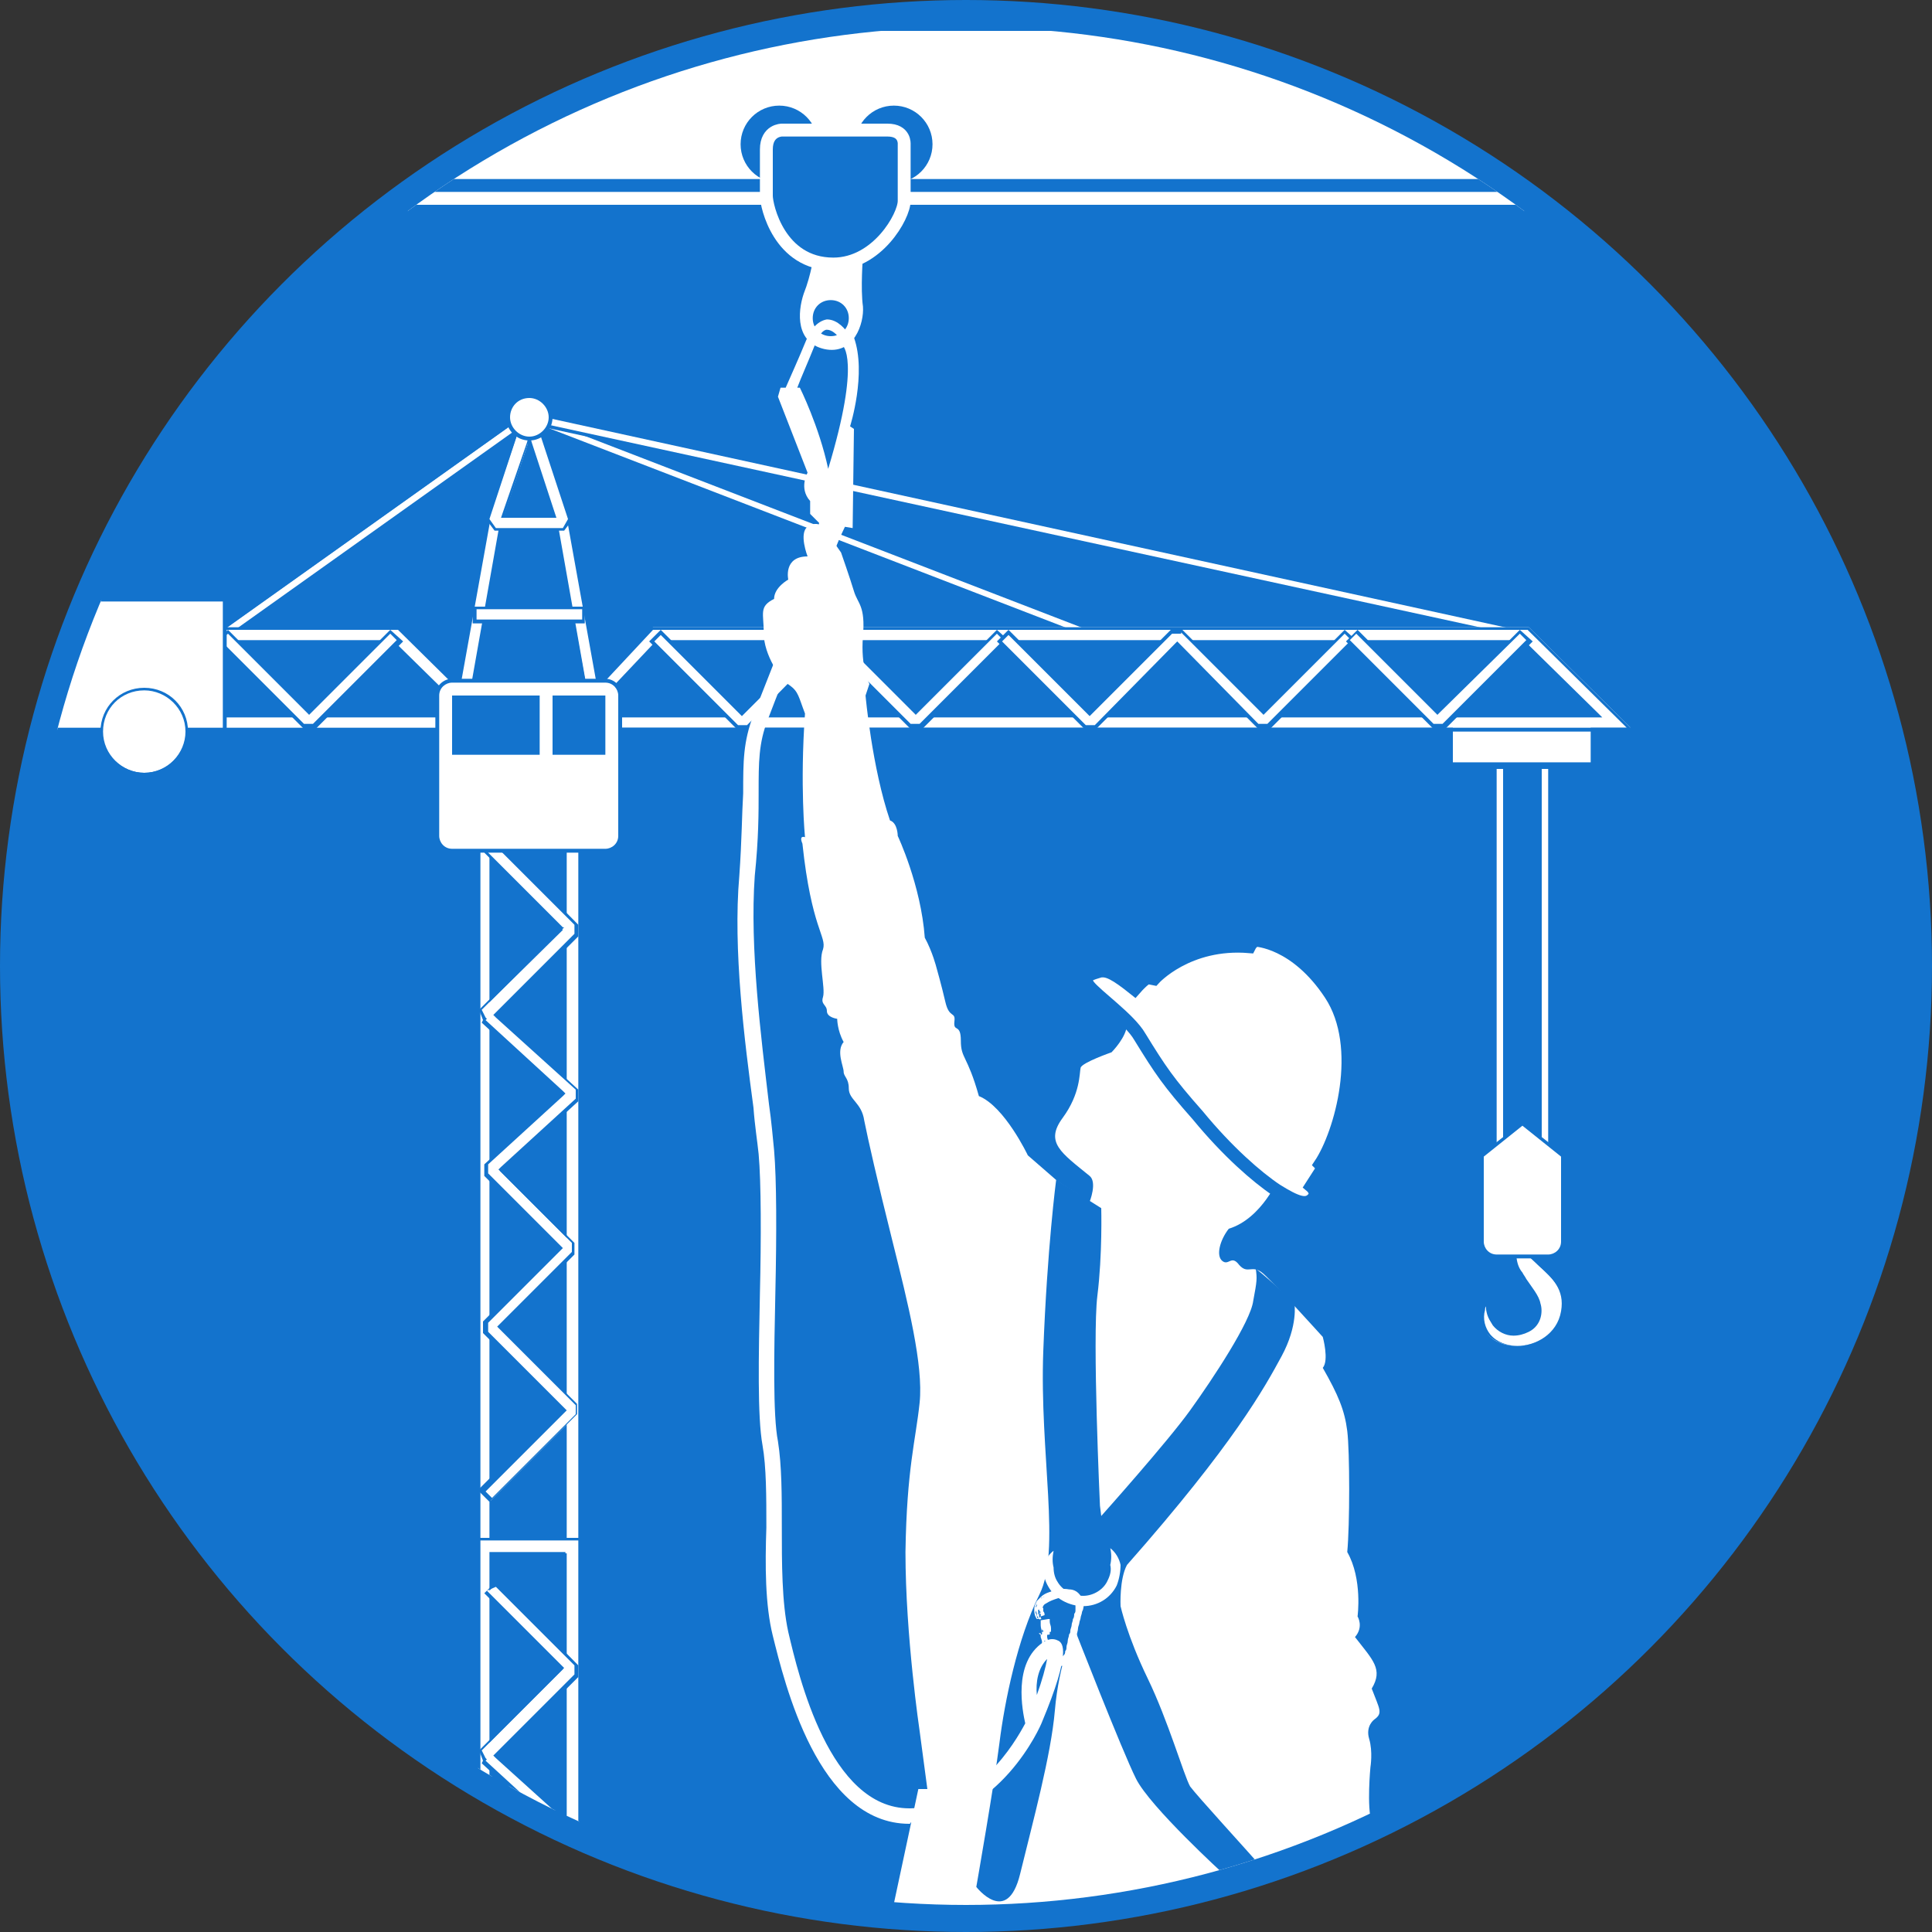 <?xml version="1.0" encoding="utf-8"?>
<!-- Generator: Adobe Illustrator 24.0.3, SVG Export Plug-In . SVG Version: 6.00 Build 0)  -->
<svg version="1.1" xmlns="http://www.w3.org/2000/svg" xmlns:xlink="http://www.w3.org/1999/xlink" x="0px" y="0px"
	 viewBox="0 0 150 150" style="enable-background:new 0 0 150 150;" xml:space="preserve">
<rect x="0" y="0" width="150" height="150" fill="#333333" stroke="none"/>
<style type="text/css">
	.st0{fill:#1373CD;}
	.st1{fill:none;}
	.st2{clip-path:url(#SVGID_2_);}
	.st3{fill:#FFFFFF;}
	.st4{fill:#FFFFFF;stroke:#1373CD;stroke-miterlimit:10;}
	.st5{fill:#1373CD;stroke:#FFFFFF;stroke-miterlimit:10;}
</style>
<g id="Ebene_2">
	<circle class="st0" cx="75" cy="75" r="75"/>
	<circle class="st1" cx="75" cy="75" r="75"/>
</g>
<g id="Ebene_1">
	<g>
		<defs>
			<circle id="SVGID_1_" cx="75" cy="75" r="72.9"/>
		</defs>
		<clipPath id="SVGID_2_">
			<use xlink:href="#SVGID_1_"  style="overflow:visible;"/>
		</clipPath>
		<g class="st2">
			<g>
				<g>
					<g>
						
							<rect x="6.3" y="43.2" transform="matrix(0.815 -0.58 0.58 0.815 -20.54 22.821)" class="st3" width="38.2" height="0.7"/>
						<path class="st0" d="M40.7,32.3l0.3,0.4l-30.9,22l-0.3-0.4L40.7,32.3 M40.8,32L9.5,54.3l0.6,0.8l31.3-22.3L40.8,32L40.8,32z"
							/>
					</g>
				</g>
				<g>
					<g>
						<rect x="112.7" y="56.2" class="st3" width="10.9" height="3"/>
						<path class="st0" d="M123.5,56.4v2.8h-10.7v-2.8H123.5 M123.8,56.1h-11.2v3.3h11.2V56.1L123.8,56.1z"/>
					</g>
				</g>
				<g>
					<g>
						<path class="st3" d="M15.5,56.6v-7.8H31l7.9,7.8H15.5z M16.6,55.6h19.8l-5.8-5.7l-14,0V55.6z"/>
						<path class="st0" d="M30.9,48.9l7.7,7.6H15.7v-7.6H30.9 M16.4,55.7h0.2h19.4h0.6l-0.4-0.4l-5.6-5.5l-0.1-0.1h-0.1H16.7h-0.2
							v0.2v5.5V55.7 M31,48.7H15.4v8.1h23.8L31,48.7L31,48.7z M16.7,55.5v-5.5h13.8l5.6,5.5H16.7L16.7,55.5z"/>
					</g>
				</g>
				<g>
					<g>
						<polygon class="st3" points="23.5,56.4 17,49.8 17.7,49 24,55.3 30.3,49 31,49.8 24.4,56.4 						"/>
						<path class="st0" d="M17.7,49.2l6.1,6.1l0.2,0.2l0.2-0.2l6.1-6.1l0.5,0.5l-6.5,6.5h-0.7l-6.5-6.5L17.7,49.2 M30.3,48.9
							L24,55.2l-6.3-6.3l-0.9,0.9l6.8,6.8h0.9l6.8-6.8L30.3,48.9L30.3,48.9z"/>
					</g>
				</g>
				<g>
					<g>
						
							<rect x="62.6" y="17.5" transform="matrix(0.36 -0.933 0.933 0.36 2.186 84.885)" class="st3" width="0.7" height="46.7"/>
						<path class="st0" d="M41.4,32.3L84.7,49l-0.2,0.4L41.2,32.7L41.4,32.3 M41.2,31.9l-0.3,0.9l43.8,16.9l0.3-0.9L41.2,31.9
							L41.2,31.9z"/>
					</g>
				</g>
				<g>
					<g>
						
							<rect x="79.4" y="1.4" transform="matrix(0.213 -0.977 0.977 0.213 22.826 110.042)" class="st3" width="0.7" height="78.9"/>
						<path class="st0" d="M41.4,32.2L118.2,49l-0.1,0.4L41.3,32.7L41.4,32.2 M41.2,31.9L41,32.9l77.4,16.9l0.2-0.9L41.2,31.9
							L41.2,31.9z"/>
					</g>
				</g>
				<g>
					<g>
						<path class="st3" d="M35.2,55.4L38,40.1h6.2l2.7,15.3H35.2z M36.5,54.3h9.2l-2.4-13.2h-4.5L36.5,54.3z"/>
						<path class="st0" d="M44,40.2l2.7,15H35.4l2.7-15H44 M36.3,54.5h0.3h8.9h0.3l-0.1-0.3l-2.3-13l0-0.2h-0.2h-4.3h-0.2l0,0.2
							l-2.3,13L36.3,54.5 M44.3,39.9h-6.4l-2.8,15.5h12L44.3,39.9L44.3,39.9z M36.6,54.2l2.3-13h4.3l2.3,13H36.6L36.6,54.2z"/>
					</g>
				</g>
				<g>
					<g>
						<g>
							<path class="st3" d="M37.1,120.5V62H45v58.5H37.1z M38.2,119.5h5.8V63.1h-5.8V119.5z"/>
							<path class="st0" d="M44.9,62.2v58.2h-7.6V62.2H44.9 M38,119.6h0.2h5.5h0.2v-0.2V63.2v-0.2h-0.2h-5.5H38v0.2v56.2V119.6
								 M45.1,61.9H37v58.7h8.1V61.9L45.1,61.9z M38.3,119.4V63.2h5.5v56.2H38.3L38.3,119.4z"/>
						</g>
					</g>
					<g>
						<g>
							<polygon class="st3" points="37.4,115.8 43.7,109.5 37.7,103.5 37.7,102.6 43.4,96.9 37.7,91.2 37.8,90.4 43.7,85 37.6,79.4 
								37.7,79.3 37.3,78.5 43.7,72.2 37.8,66.3 38.5,65.5 44.8,71.8 44.7,72.6 38.5,78.8 44.8,84.6 44.8,85.4 38.8,90.9 44.5,96.6 
								44.5,97.4 38.8,103.1 44.8,109.1 44.7,109.9 38.1,116.5 							"/>
							<path class="st0" d="M38.5,65.7l6.1,6.1v0.7l-6.1,6.1l-0.2,0.2l0.2,0.2l6.2,5.6l0,0.7l-5.8,5.3l-0.2,0.2l0.2,0.2l5.5,5.5v0.7
								l-5.6,5.6l-0.2,0.2l0.2,0.2l5.9,5.9v0.7l-6.5,6.5l-0.5-0.5l6.1-6.1l0.2-0.2l-0.2-0.2l-5.9-5.9v-0.7l5.6-5.6l0.2-0.2l-0.2-0.2
								l-5.6-5.6l0-0.7l5.8-5.3l0.2-0.2l-0.2-0.2l-6-5.5l0.1-0.1l-0.1-0.1l-0.3-0.6l6.2-6.2l0.2-0.2L43.7,72l-5.8-5.8L38.5,65.7
								 M38.5,65.3l-0.9,0.9l5.9,5.9l-6.3,6.3l0.3,0.8l-0.1,0.2l6.1,5.6l-5.9,5.4l0,0.9l5.6,5.6l-5.7,5.7v0.9l5.9,5.9l-6.3,6.3
								l0.9,0.9l6.8-6.8V109l-5.9-5.9l5.7-5.7v-0.9L39,90.9l5.9-5.4l0-0.9l-6.2-5.7l6.2-6.2v-0.9L38.5,65.3L38.5,65.3z"/>
						</g>
					</g>
				</g>
				<g>
					<g>
						<g>
							<path class="st3" d="M37.1,178v-58.5H45V178H37.1z M38.2,177h5.8v-56.4h-5.8V177z"/>
							<path class="st0" d="M44.9,119.6v58.2h-7.6v-58.2H44.9 M38,177.1h0.2h5.5h0.2v-0.2v-56.2v-0.2h-0.2h-5.5H38v0.2v56.2V177.1
								 M45.1,119.4H37v58.7h8.1V119.4L45.1,119.4z M38.3,176.8v-56.2h5.5v56.2H38.3L38.3,176.8z"/>
						</g>
					</g>
					<g>
						<g>
							<polygon class="st3" points="37.4,173.2 43.7,166.9 37.7,160.9 37.7,160.1 43.4,154.4 37.7,148.7 37.8,147.8 43.7,142.5 
								37.6,136.9 37.7,136.7 37.3,136 43.7,129.6 37.8,123.7 38.5,123 44.8,129.3 44.7,130.1 38.5,136.3 44.8,142.1 44.8,142.9 
								38.8,148.3 44.5,154 44.5,154.9 38.8,160.5 44.8,166.6 44.7,167.4 38.1,174 							"/>
							<path class="st0" d="M38.5,123.2l6.1,6.1v0.7l-6.1,6.1l-0.2,0.2l0.2,0.2l6.2,5.6l0,0.7l-5.8,5.3l-0.2,0.2l0.2,0.2l5.5,5.5
								v0.7l-5.6,5.6l-0.2,0.2l0.2,0.2l5.9,5.9v0.7l-6.5,6.5l-0.5-0.5l6.1-6.1l0.2-0.2l-0.2-0.2l-5.9-5.9v-0.7l5.6-5.6l0.2-0.2
								l-0.2-0.2l-5.6-5.6l0-0.7l5.8-5.3l0.2-0.2l-0.2-0.2l-6-5.5l0.1-0.1l-0.1-0.1l-0.3-0.6l6.2-6.2l0.2-0.2l-0.2-0.2l-5.8-5.8
								L38.5,123.2 M38.5,122.8l-0.9,0.9l5.9,5.9l-6.3,6.3l0.3,0.8l-0.1,0.2l6.1,5.6l-5.9,5.4l0,0.9l5.6,5.6l-5.7,5.7v0.9l5.9,5.9
								l-6.3,6.3l0.9,0.9l6.8-6.8v-0.9l-5.9-5.9l5.7-5.7V154l-5.6-5.6l5.9-5.4l0-0.9l-6.2-5.7l6.2-6.2v-0.9L38.5,122.8L38.5,122.8z"
								/>
						</g>
					</g>
				</g>
				<g>
					<g>
						<path class="st3" d="M43.3,56.6l7.4-7.9l68,0l7.9,7.8H43.3z M45.6,55.6h78.4l-5.8-5.7l-67.2,0L45.6,55.6z"/>
						<path class="st0" d="M118.6,48.9l7.7,7.6H43.6l7.1-7.6H118.6 M45.4,55.7h0.6h77.8h0.6l-0.4-0.4l-5.6-5.5l-0.1-0.1h-0.1h-67H51
							l-0.1,0.1l-5.2,5.5L45.4,55.7 M118.7,48.7H50.6L43,56.8h83.9L118.7,48.7L118.7,48.7z M45.9,55.5l5.2-5.5h67l5.6,5.5H45.9
							L45.9,55.5z"/>
					</g>
				</g>
				<g>
					<g>
						<path class="st3" d="M35.1,66c-0.6,0-1.2-0.5-1.2-1.2V54c0-0.6,0.5-1.2,1.2-1.2H47c0.6,0,1.2,0.5,1.2,1.2v10.9
							c0,0.6-0.5,1.2-1.2,1.2H35.1z"/>
						<path class="st0" d="M47,53c0.6,0,1,0.5,1,1v10.9c0,0.6-0.5,1-1,1H35.1c-0.6,0-1-0.5-1-1V54c0-0.6,0.5-1,1-1H47 M47,52.7H35.1
							c-0.7,0-1.3,0.6-1.3,1.3v10.9c0,0.7,0.6,1.3,1.3,1.3H47c0.7,0,1.3-0.6,1.3-1.3V54C48.3,53.3,47.7,52.7,47,52.7L47,52.7z"/>
					</g>
				</g>
				<g>
					<g>
						<polygon class="st3" points="57.2,56.4 50.6,49.8 51.3,49 57.6,55.3 64,48.9 64.8,49 71.1,55.3 77.4,49 78.1,49.8 71.5,56.4 
							70.7,56.4 64.4,50 58,56.4 						"/>
						<path class="st0" d="M64.7,49.1l6.2,6.2l0.2,0.2l0.2-0.2l6.1-6.1l0.5,0.5l-6.5,6.5h-0.7L64.5,50l-0.2-0.2L64.2,50L58,56.3
							h-0.7l-6.5-6.5l0.5-0.5l6.1,6.1l0.2,0.2l0.2-0.2l6.2-6.2H64.7 M77.4,48.9l-6.3,6.3l-6.3-6.3h-0.9l-6.3,6.3l-6.3-6.3l-0.9,0.9
							l6.8,6.8h0.9l6.3-6.3l6.3,6.3h0.9l6.8-6.8L77.4,48.9L77.4,48.9z"/>
					</g>
				</g>
				<g>
					<g>
						<polygon class="st3" points="84.2,56.4 77.6,49.8 78.3,49 84.6,55.3 91,48.9 91.8,49 98.1,55.3 104.4,49 105.2,49.8 
							98.5,56.4 97.7,56.4 91.4,50 85,56.4 						"/>
						<path class="st0" d="M91.7,49.1l6.2,6.2l0.2,0.2l0.2-0.2l6.1-6.1l0.5,0.5l-6.5,6.5h-0.7L91.6,50l-0.2-0.2L91.2,50L85,56.3
							h-0.7l-6.5-6.5l0.5-0.5l6.1,6.1l0.2,0.2l0.2-0.2l6.2-6.2H91.7 M104.4,48.9l-6.3,6.3l-6.3-6.3h-0.9l-6.3,6.3l-6.3-6.3l-0.9,0.9
							l6.8,6.8h0.9l6.3-6.3l6.3,6.3h0.9l6.8-6.8L104.4,48.9L104.4,48.9z"/>
					</g>
				</g>
				<g>
					<g>
						<polygon class="st3" points="111.2,56.4 104.6,49.8 105.4,49 111.7,55.3 118,49 118.7,49.8 112.1,56.4 						"/>
						<path class="st0" d="M118,49.2l0.5,0.5l-6.5,6.5h-0.7l-6.5-6.5l0.5-0.5l6.1,6.1l0.2,0.2l0.2-0.2L118,49.2 M118,48.9l-6.3,6.3
							l-6.3-6.3l-0.9,0.9l6.8,6.8h0.9l6.8-6.8L118,48.9L118,48.9z"/>
					</g>
				</g>
				<g>
					<g>
						<rect x="2.1" y="46.6" class="st3" width="15.4" height="10.1"/>
						<path class="st0" d="M17.3,46.7v9.8H2.2v-9.8H17.3 M17.6,46.4H2v10.3h15.6V46.4L17.6,46.4z"/>
					</g>
				</g>
				<g>
					<g>
						<rect x="35.1" y="54" class="st0" width="6.8" height="4.6"/>
					</g>
				</g>
				<g>
					<g>
						<rect x="42.9" y="54" class="st0" width="4.1" height="4.6"/>
					</g>
				</g>
				<g>
					<g>
						<path class="st3" d="M11.2,60c-1.8,0-3.3-1.5-3.3-3.3s1.5-3.3,3.3-3.3c1.8,0,3.3,1.5,3.3,3.3S13,60,11.2,60z"/>
						<path class="st0" d="M11.2,53.6c1.7,0,3.2,1.4,3.2,3.2c0,1.7-1.4,3.2-3.2,3.2c-1.7,0-3.2-1.4-3.2-3.2C8,55,9.4,53.6,11.2,53.6
							 M11.2,53.4c-1.9,0-3.4,1.5-3.4,3.4c0,1.9,1.5,3.4,3.4,3.4c1.9,0,3.4-1.5,3.4-3.4C14.6,54.9,13.1,53.4,11.2,53.4L11.2,53.4z"
							/>
					</g>
				</g>
				<g>
					<g>
						<rect x="36.8" y="47.2" class="st3" width="8.5" height="1"/>
						<path class="st0" d="M45.2,47.3v0.8h-8.2v-0.8H45.2 M45.4,47.1h-8.7v1.3h8.7V47.1L45.4,47.1z"/>
					</g>
				</g>
				<g>
					<g>
						<path class="st3" d="M38.4,41.1l-0.5-0.7l2.7-8l1,0l2.7,8l-0.5,0.7H38.4z M39.1,40.1h4l-2-6L39.1,40.1z"/>
						<path class="st0" d="M41.5,32.4l2.6,7.9L43.7,41h-5.2L38,40.3l2.6-7.9L41.5,32.4 M38.9,40.2h0.3h3.7h0.3l-0.1-0.3l-1.8-5.5
							l-0.2-0.7l-0.2,0.7L39,39.9L38.9,40.2 M41.7,32.2l-1.2,0l-2.7,8.2l0.6,0.8h5.4l0.6-0.8L41.7,32.2L41.7,32.2z M39.2,39.9
							l1.8-5.5l1.8,5.5H39.2L39.2,39.9z"/>
					</g>
				</g>
				<g>
					<g>
						<path class="st3" d="M41.1,34c-0.9,0-1.6-0.7-1.6-1.6s0.7-1.6,1.6-1.6c0.9,0,1.6,0.7,1.6,1.6S42,34,41.1,34z"/>
						<path class="st0" d="M41.1,30.9c0.8,0,1.5,0.7,1.5,1.5c0,0.8-0.7,1.5-1.5,1.5c-0.8,0-1.5-0.7-1.5-1.5
							C39.6,31.6,40.2,30.9,41.1,30.9 M41.1,30.6c-1,0-1.8,0.8-1.8,1.8c0,1,0.8,1.8,1.8,1.8c1,0,1.8-0.8,1.8-1.8
							C42.8,31.4,42,30.6,41.1,30.6L41.1,30.6z"/>
					</g>
				</g>
				<g>
					<g>
						<rect x="116.1" y="59.5" class="st3" width="0.7" height="32.7"/>
						<path class="st0" d="M116.7,59.7v32.4h-0.5V59.7H116.7 M116.9,59.4h-1v32.9h1V59.4L116.9,59.4z"/>
					</g>
				</g>
				<g>
					<g>
						<rect x="119.6" y="59.5" class="st3" width="0.7" height="32.7"/>
						<path class="st0" d="M120.2,59.7v32.4h-0.5V59.7H120.2 M120.4,59.4h-1v32.9h1V59.4L120.4,59.4z"/>
					</g>
				</g>
				<g>
					<g>
						<path class="st3" d="M117.8,104.5c-0.9,0-1.8-0.3-2.3-0.9c-0.4-0.5-0.6-1.2-0.5-2c0.1-0.4,0.2-0.8,0.5-1.1
							c0,0,0.1-0.1,0.1-0.1c-0.1,0.1-0.2,0.2-0.2,0.6c-0.1,0.5,0,1.2,0.4,1.7c0.4,0.5,0.9,0.8,1.5,0.8c0.4,0,0.7-0.1,1.1-0.3
							c0.9-0.5,1-1.5,0.9-2.1c-0.1-0.5-0.7-1.3-1.1-1.8c-0.1-0.2-0.2-0.3-0.3-0.5c-0.5-0.8-0.3-2.4-0.2-2.6c0,0,0,0.1,0,0.1
							c0.5,0.8,1.1,1.3,1.7,1.9c1.1,1,2.1,1.9,1.8,3.6C120.9,103.6,119.2,104.5,117.8,104.5z"/>
						<path class="st0" d="M117.8,96.5c0.4,0.7,1.1,1.2,1.7,1.8c1.1,1,2.1,1.9,1.8,3.5c-0.4,1.9-2.1,2.7-3.4,2.7
							c-0.9,0-1.7-0.3-2.2-0.9c-0.4-0.5-0.6-1.2-0.4-1.9c0-0.1,0-0.2,0.1-0.3c0,0.5,0.2,1,0.5,1.5c0.4,0.5,1,0.8,1.6,0.8
							c0.4,0,0.8-0.1,1.2-0.3c1-0.5,1.1-1.6,0.9-2.2c-0.1-0.6-0.7-1.3-1.1-1.9c-0.1-0.2-0.2-0.3-0.3-0.5
							C117.6,98.1,117.7,97,117.8,96.5 M117.7,96c-0.2,0-0.6,1.9,0.1,2.8c0.4,0.5,1.2,1.6,1.4,2.3c0.1,0.5,0,1.5-0.8,1.9
							c-0.4,0.2-0.7,0.3-1,0.3c-1.3,0-2.1-1.4-1.9-2.3c0.1-0.4,0.2-0.6,0.2-0.6c0.1-0.1,0-0.2-0.1-0.2c0,0-0.1,0-0.1,0
							c0,0,0,0-0.1,0.1c-0.3,0.3-0.5,0.7-0.5,1.1c-0.4,2,1.2,3.1,2.9,3.1c1.5,0,3.2-0.9,3.7-2.9c0.5-2.7-2.3-3.5-3.5-5.5
							C117.9,96.2,117.8,96,117.7,96C117.8,96,117.8,96,117.7,96L117.7,96z"/>
					</g>
				</g>
				<g>
					<g>
						<path class="st3" d="M116.2,97.5c-0.6,0-1.2-0.5-1.2-1.2v-6.6l3.2-2.5l3.2,2.5v6.6c0,0.6-0.5,1.2-1.2,1.2H116.2z"/>
						<path class="st0" d="M118.2,87.4l3,2.4v6.6c0,0.6-0.5,1-1,1h-4c-0.6,0-1-0.5-1-1v-6.6L118.2,87.4 M118.2,87.1l-3.3,2.6v6.7
							c0,0.7,0.6,1.3,1.3,1.3h4c0.7,0,1.3-0.6,1.3-1.3v-6.7L118.2,87.1L118.2,87.1z"/>
					</g>
				</g>
			</g>
			<g>
				<rect x="-75" y="2.4" class="st3" width="211.8" height="12"/>
				<rect x="-75" y="14.4" class="st4" width="211.8" height="2"/>
				<path class="st3" d="M68.8,150.6l2.5-11.7H72l-0.6-4.5c0,0-1.1-7.4-1.1-13.9c0.1-6.5,0.8-8.7,1.1-11.6s-0.9-7.7-2.1-12.5
					c-1.2-4.8-1.9-7.9-2.2-9.4c-0.2-1.4-1.2-1.6-1.2-2.5c0-0.8-0.4-0.9-0.4-1.3s-0.6-1.6,0-2.3C65,80,65,79.1,65,79.1
					s-0.8-0.1-0.8-0.6c0-0.5-0.5-0.5-0.3-1.1c0.2-0.7-0.4-2.7,0-3.7c0.3-1-0.9-1.6-1.6-8.2C62,64.8,62.5,65,62.5,65s-0.4-4,0-9.6
					c-0.5-1.3-0.5-1.7-1.2-2.2c-0.7-0.4-2-2.4-2-4c0-1.6-0.4-2.1,0.8-2.7c0-0.9,1.1-1.5,1.1-1.5s-0.4-1.8,1.5-1.8c0,0-0.7-1.8,0-2.3
					s1.2,0,1.2,0l1.4,2c0,0,0.7,2,1,3s0.9,1.1,0.7,3.5s0.5,3.7,0.5,3.7L67.2,54c0,0,0.5,5.6,1.9,9.7c0.6,0.2,0.6,1.2,0.6,1.2
					s1.8,3.8,2.1,7.9c0.6,1.1,0.9,2.3,0.9,2.3s0.4,1.4,0.7,2.7c0.3,1.3,0.8,0.7,0.7,1.5c-0.1,0.9,0.5,0.1,0.5,1.5s0.5,1.1,1.4,4.3
					c2,0.8,3.8,4.6,3.8,4.6l2.3,2l2.5,1.6c0,0,0.6-1.5,0-2c-2.2-1.8-3.5-2.6-2.1-4.5c1.4-1.9,1.3-3.5,1.4-3.9
					c0.1-0.4,2.4-1.2,2.4-1.2s1.2-1.2,1.2-2.2c0-1,4.6-0.6,4.6-0.6l6.4,7.1l0.8,5.4c0,0-1.3,3.2-3.9,4c-0.7,0.9-1,2.1-0.5,2.5
					s0.7-0.5,1.3,0.3c0.7,0.8,1-0.1,1.9,0.7c0.9,0.8,4.6,4.9,4.6,4.9s0.5,1.8,0,2.4c1.2,2.1,1.7,3.3,1.9,4.9s0.2,7.3,0,9.4
					c1.2,2.1,0.8,5,0.8,5s0.5,0.8-0.2,1.6c1.4,1.8,2.2,2.5,1.3,4c0.6,1.6,0.9,1.9,0.2,2.4c0,0-0.7,0.5-0.4,1.5
					c0.3,1,0.1,2.2,0.1,2.2s-0.3,3.1,0.1,4.3c0.4,1.1,0.9,1.4-0.1,3C105.5,146,68.8,150.6,68.8,150.6z"/>
				<path class="st4" d="M88.5,80.5c-0.8-1.4-3.4-3.2-4-4c-0.5-0.8,0.3-0.9,0.9-1.1c0.6-0.1,1.2,0.2,2.7,1.4c0.7-0.8,1-0.9,1-0.9
					l0.5,0.1c0,0,2.6-2.9,7.4-2.5c0.2-0.4,0.5-0.5,0.5-0.5s3.1,0.1,5.8,4.2s0.8,10.8-0.8,13.2c0.2,0.2,0.2,0.3,0.2,0.3l-0.9,1.4
					c0,0,0.6,0.5,0.1,1c-0.5,0.5-1.2,0.3-2.8-0.7c-1.5-1-3.8-3-6.1-5.8C90.7,84,90.1,83.1,88.5,80.5z"/>
				<path class="st0" d="M82,91.6l3.5,2.2c0,0,0.1,3.6-0.3,6.8c-0.4,3.2,0.2,16.3,0.2,16.3l0.1,0.8c0,0,5.1-5.7,6.9-8.2
					c1.8-2.5,4.7-6.9,4.9-8.5c0.3-1.6,0.3-1.7,0.2-2.5c1.4,1.1,3,2.7,3,2.7s0.3,1.7-1,4.1c-1.3,2.4-3.7,6.8-12,16.2
					c-0.6,1.1-0.5,3.2-0.5,3.2s0.5,2.3,2.1,5.6c1.6,3.3,2.8,7.5,3.3,8.4c0.6,0.8,4,4.5,6.3,7.1c-3.9,0.3-3.7-0.3-3.7-0.3
					s-5.7-5.2-6.8-7.4c-1.1-2.2-4.8-11.7-4.8-11.7s-1.2,2.8-1.5,6.4c-0.3,3.5-1.7,8.6-2.7,12.7c-1,4.1-3.4,1-3.4,1s1.4-8,1.8-11.2
					c0.4-3.2,1.4-8.1,3.1-11.5c1.7-3.4,0-10.9,0.3-18.9S82,91.6,82,91.6z"/>
				<path class="st3" d="M81.8,120.4c-0.1,0.5-0.1,0.9,0,1.3c0,0.4,0.1,0.8,0.3,1.1c0.4,0.7,1.2,1.1,2,1.1c0.8,0,1.6-0.5,1.9-1.2
					c0.2-0.4,0.3-0.8,0.2-1.2c0.1-0.4,0.1-0.9,0-1.3c0.4,0.3,0.7,0.8,0.8,1.3c0,0.5-0.1,1.1-0.3,1.6c-0.5,1-1.5,1.6-2.6,1.6
					c-1.1,0-2.2-0.6-2.7-1.5c-0.3-0.5-0.4-1-0.4-1.6C81.1,121.2,81.4,120.7,81.8,120.4z"/>
				<g>
					<g>
						<path class="st3" d="M80.9,127.5c0,0,0,0.1,0,0.1c0,0,0,0.1,0,0.1c0,0.1,0.1,0.1,0.1,0.1c0.1,0,0.2,0.1,0.2,0
							c0.1,0,0.1-0.1,0.2-0.1c0,0,0-0.1,0-0.2c0-0.1-0.1-0.3-0.1-0.4c0,0,0,0,0-0.1c0,0,0,0,0,0c0-0.1,0-0.1,0-0.2l-0.3,0.1
							c0,0,0,0.1,0,0.1c0,0.1,0.1,0.2,0.1,0.4c0,0,0,0,0,0c0,0,0,0,0.1,0c0,0,0,0,0,0c0,0,0,0.1,0,0.1c0,0-0.1,0-0.1,0
							c0,0-0.1-0.1,0-0.1c0,0,0,0,0,0c0,0,0,0,0,0c0-0.2-0.1-0.3-0.1-0.5c0,0,0,0,0,0l-0.2,0c0,0,0,0,0,0c0,0,0,0.1,0,0.1
							c0,0,0,0,0,0c0,0,0,0.1,0,0.1C80.9,127.4,80.9,127.4,80.9,127.5z"/>
						<path class="st3" d="M83.9,123.9c-0.2-0.3-0.5-0.5-0.9-0.5c-0.5-0.1-1,0-1.5,0.2c-0.3,0.1-0.5,0.2-0.7,0.4
							c-0.1,0.1-0.2,0.2-0.3,0.3c-0.1,0.2-0.2,0.4-0.2,0.6c0,0.3,0,0.5,0.2,0.8c0,0,0,0,0,0l0.1,0c0,0,0,0,0,0
							c-0.1-0.1-0.1-0.3-0.2-0.5c0,0,0-0.1,0-0.1c0,0,0-0.1,0-0.1c0,0.1,0.1,0.2,0.1,0.3c0,0,0,0.1,0,0.1c0,0.1,0.1,0.1,0.1,0.2
							c0,0,0,0,0,0.1l0.1,0c0,0,0-0.3-0.1-0.4c0-0.1,0-0.2,0-0.3c0.1-0.1,0.3-0.1,0.3-0.1c0.1-0.2,0.1-0.3,0.3-0.4
							c0.3-0.2,0.6-0.3,0.9-0.4c0.3-0.1,0.6-0.1,0.8,0c0.1,0,0.3,0.1,0.4,0.2c0.1,0.1,0.1,0.2,0.2,0.3c0,0.1,0,0.2,0,0.2
							c0,0.1,0,0.1,0,0.2c0,0.1,0,0.2-0.1,0.3c0,0.1,0,0.3-0.1,0.4c0,0.2-0.1,0.3-0.1,0.5c0,0.1-0.1,0.3-0.1,0.4
							c0,0.1,0,0.2-0.1,0.3c0,0.2-0.1,0.3-0.1,0.5c0,0.2-0.1,0.3-0.1,0.5c0,0.1,0,0.2-0.1,0.3c0,0.1,0,0.2-0.1,0.3
							c-0.1,0.1-0.1,0.1-0.2,0.2c-0.2,0.1-0.5,0-0.6-0.2c-0.1-0.1-0.2-0.3-0.2-0.5c0,0,0-0.1,0-0.1c0,0,0,0,0,0
							c-0.1,0.1-0.1,0.2-0.2,0.2c0,0-0.1,0-0.1,0c-0.1,0-0.1,0-0.2-0.1c0,0,0,0,0,0c0,0.1,0.1,0.2,0.1,0.3c0.1,0.2,0.1,0.3,0.2,0.5
							c0.3,0.5,1,0.7,1.5,0.4c0.3-0.2,0.5-0.4,0.6-0.8c0-0.1,0-0.2,0-0.3c0-0.2,0.1-0.4,0.1-0.6c0-0.1,0-0.2,0-0.2
							c0-0.1,0-0.2,0-0.3c0-0.2,0.1-0.4,0.1-0.6c0-0.1,0.1-0.3,0.1-0.4c0-0.1,0.1-0.3,0.1-0.4c0-0.1,0.1-0.3,0.1-0.4
							c0-0.1,0.1-0.2,0.1-0.3C84.2,124.5,84.1,124.2,83.9,123.9z M81,124c-0.1,0-0.1,0.1-0.2,0.1c0,0-0.1,0.1-0.1,0.1
							c-0.1,0.1-0.2,0.2-0.2,0.4c0,0.1,0,0.1-0.1,0.2c0-0.1,0.1-0.2,0.1-0.3c0.1-0.1,0.2-0.3,0.3-0.4C80.9,124,81,124,81,124
							C81.1,123.9,81.1,123.9,81,124C81.1,123.9,81.1,123.9,81,124C81.1,123.9,81.1,124,81,124z"/>
					</g>
					<path class="st3" d="M80.6,124.9c0,0,0,0,0,0.2c0,0.1,0.1,0.4,0.1,0.4l0,0c0-0.1,0-0.2-0.1-0.3c0-0.1,0-0.1,0-0.2
						C80.6,125,80.6,125,80.6,124.9c0.1,0.1,0.1,0.1,0.1,0.2c0,0,0,0,0,0c0,0,0,0.1,0,0.1c0,0,0,0.1,0.1,0.1c0,0.1,0,0.1,0,0.2
						l0.3-0.1c0-0.1,0-0.2-0.1-0.3c0-0.1,0-0.1,0-0.2c0,0,0-0.1-0.1-0.1C80.8,124.9,80.7,124.9,80.6,124.9z M80.8,125.2
						C80.8,125.2,80.8,125.2,80.8,125.2c-0.1,0-0.1,0-0.1,0c0,0,0,0,0-0.1C80.7,125.1,80.8,125.1,80.8,125.2
						C80.8,125.1,80.8,125.2,80.8,125.2z"/>
					<path class="st3" d="M80.8,126.8C80.8,126.8,80.8,126.9,80.8,126.8c0,0.1,0,0.1,0.1,0.2l0.6-0.1c0-0.1,0-0.1,0-0.2c0,0,0,0,0,0
						c0.1,0,0.1,0,0.1-0.1c0,0,0-0.1,0-0.1c0,0,0,0,0,0c0,0,0-0.1,0-0.1c0-0.2-0.1-0.3-0.1-0.5c0,0,0-0.1,0-0.1c0,0,0-0.1,0-0.1
						c0,0,0,0,0,0c0,0-0.1,0-0.1,0c0,0,0,0,0,0l-0.6,0.1c0,0,0,0,0,0.1c0,0,0,0,0,0.1c0,0.1,0,0.1,0,0.2c0,0.2,0.1,0.4,0.1,0.6
						c0,0,0,0,0,0c0,0,0,0,0,0.1c0,0,0,0.1,0,0.1C80.6,126.8,80.6,126.8,80.8,126.8C80.8,126.8,80.8,126.8,80.8,126.8z M81,126.8
						C81,126.8,81,126.8,81,126.8c0,0.1,0,0.1,0,0.1C81,126.8,81,126.8,81,126.8C81,126.7,81,126.7,81,126.8z M80.9,126.5
						C80.9,126.5,80.9,126.5,80.9,126.5C81,126.5,81,126.5,80.9,126.5c0.1,0.1,0.1,0.1,0.1,0.2c0,0,0,0,0,0c0,0,0,0,0,0
						c0,0-0.1,0-0.1,0C80.9,126.6,80.9,126.6,80.9,126.5C80.9,126.5,80.9,126.5,80.9,126.5z M80.7,125.6
						C80.7,125.6,80.7,125.6,80.7,125.6c0.1-0.1,0.1-0.1,0.1-0.1c0,0.1,0,0.2,0.1,0.2c0,0-0.1,0-0.1,0
						C80.7,125.8,80.7,125.7,80.7,125.6z"/>
					<path class="st3" d="M83.3,126.5"/>
				</g>
				<g>
					<path class="st3" d="M70.6,141.6c-7.1,0-9.7-11-10.6-14.6c-0.6-2.4-0.6-5.5-0.5-8.4c0-2.4,0-4.7-0.3-6.4
						c-0.4-2.2-0.3-6.9-0.2-11.8c0.1-4.2,0.1-8.6-0.1-10.8c-0.1-1-0.3-2.2-0.4-3.6c-0.7-5.2-1.6-12.3-1.1-18
						c0.2-2.8,0.2-4.8,0.3-6.4c0-2.5,0-4,0.8-6.1c1.2-3.1,5.8-14.6,5.8-14.7l1.1,0.4c0,0.1-4.6,11.5-5.8,14.7
						c-0.7,1.8-0.7,3.3-0.7,5.6c0,1.6,0,3.6-0.3,6.5c-0.4,5.6,0.5,12.6,1.1,17.7c0.2,1.4,0.3,2.6,0.4,3.6c0.2,2.3,0.2,6.5,0.1,11
						c-0.1,4.7-0.2,9.6,0.2,11.6c0.3,1.9,0.3,4.2,0.3,6.6c0,2.9,0,5.9,0.5,8.2c0.8,3.4,3.2,13.7,9.4,13.7c0,0,0.1,0,0.1,0
						c5.2-0.1,8.1-5.1,8.9-6.6c-0.2-0.9-1-4.7,1.4-6.3c0.6-0.4,1-0.2,1.2-0.1c0.3,0.2,1,0.8-1.3,6.3c-0.1,0.3-3.3,7.6-10.2,7.8
						C70.7,141.6,70.6,141.6,70.6,141.6z M81.3,128.8c-0.7,0.7-0.9,1.8-0.8,2.8C80.9,130.5,81.2,129.4,81.3,128.8z"/>
				</g>
				<path class="st3" d="M66.3,26.2c-0.5,0.2-0.9,0.6-0.9,0.6s1.5,1-1.1,9.6c-0.7-3.3-2.2-6.3-2.2-6.3h-0.2c0.3-0.8,0.8-1.9,1.4-3.4
					c0.3-0.7,0.6-1.1,0.9-1.1c0.4,0,0.8,0.4,0.9,0.6l0.7-0.4c-0.1-0.1-0.7-1-1.6-1c-0.6,0.1-1.2,0.6-1.6,1.6c-0.7,1.7-1.3,3-1.6,3.7
					h-0.4l-0.2,0.7l2.3,5.9c0,0-0.7,1.2,0.2,2.2c0,1,0,1,0,1l0.7,0.7l-0.3,1.2l1.5,0.8l0.8-1.7l0.6,0.1l0.1-7.7L66,33.1
					C66,33.1,67.3,29,66.3,26.2z"/>
				<path class="st3" d="M67,19.9l-3.8-0.2c0,0-0.2,1.6-0.8,3.1c-0.5,1.5-0.6,3.8,1.6,4.3c2.3,0.5,3.1-2,3-3.3
					C66.8,22.4,67,19.9,67,19.9z M64.5,26.1c-0.8,0-1.4-0.6-1.4-1.4s0.6-1.4,1.4-1.4c0.8,0,1.4,0.6,1.4,1.4S65.3,26.1,64.5,26.1z"/>
				<circle class="st0" cx="60.5" cy="11.2" r="3"/>
				<circle class="st0" cx="69.4" cy="11.2" r="3"/>
				<path class="st5" d="M59.5,11.6c0,0,0,2.8,0,3.6c0,0.8,1,5.3,5.2,5.3c3.4,0,5.5-3.7,5.5-4.9s0-4.4,0-4.4s0.1-1.1-1.3-1.1
					c-1.3,0-8.2,0-8.2,0S59.5,10.1,59.5,11.6z"/>
			</g>
		</g>
	</g>
</g>
</svg>
